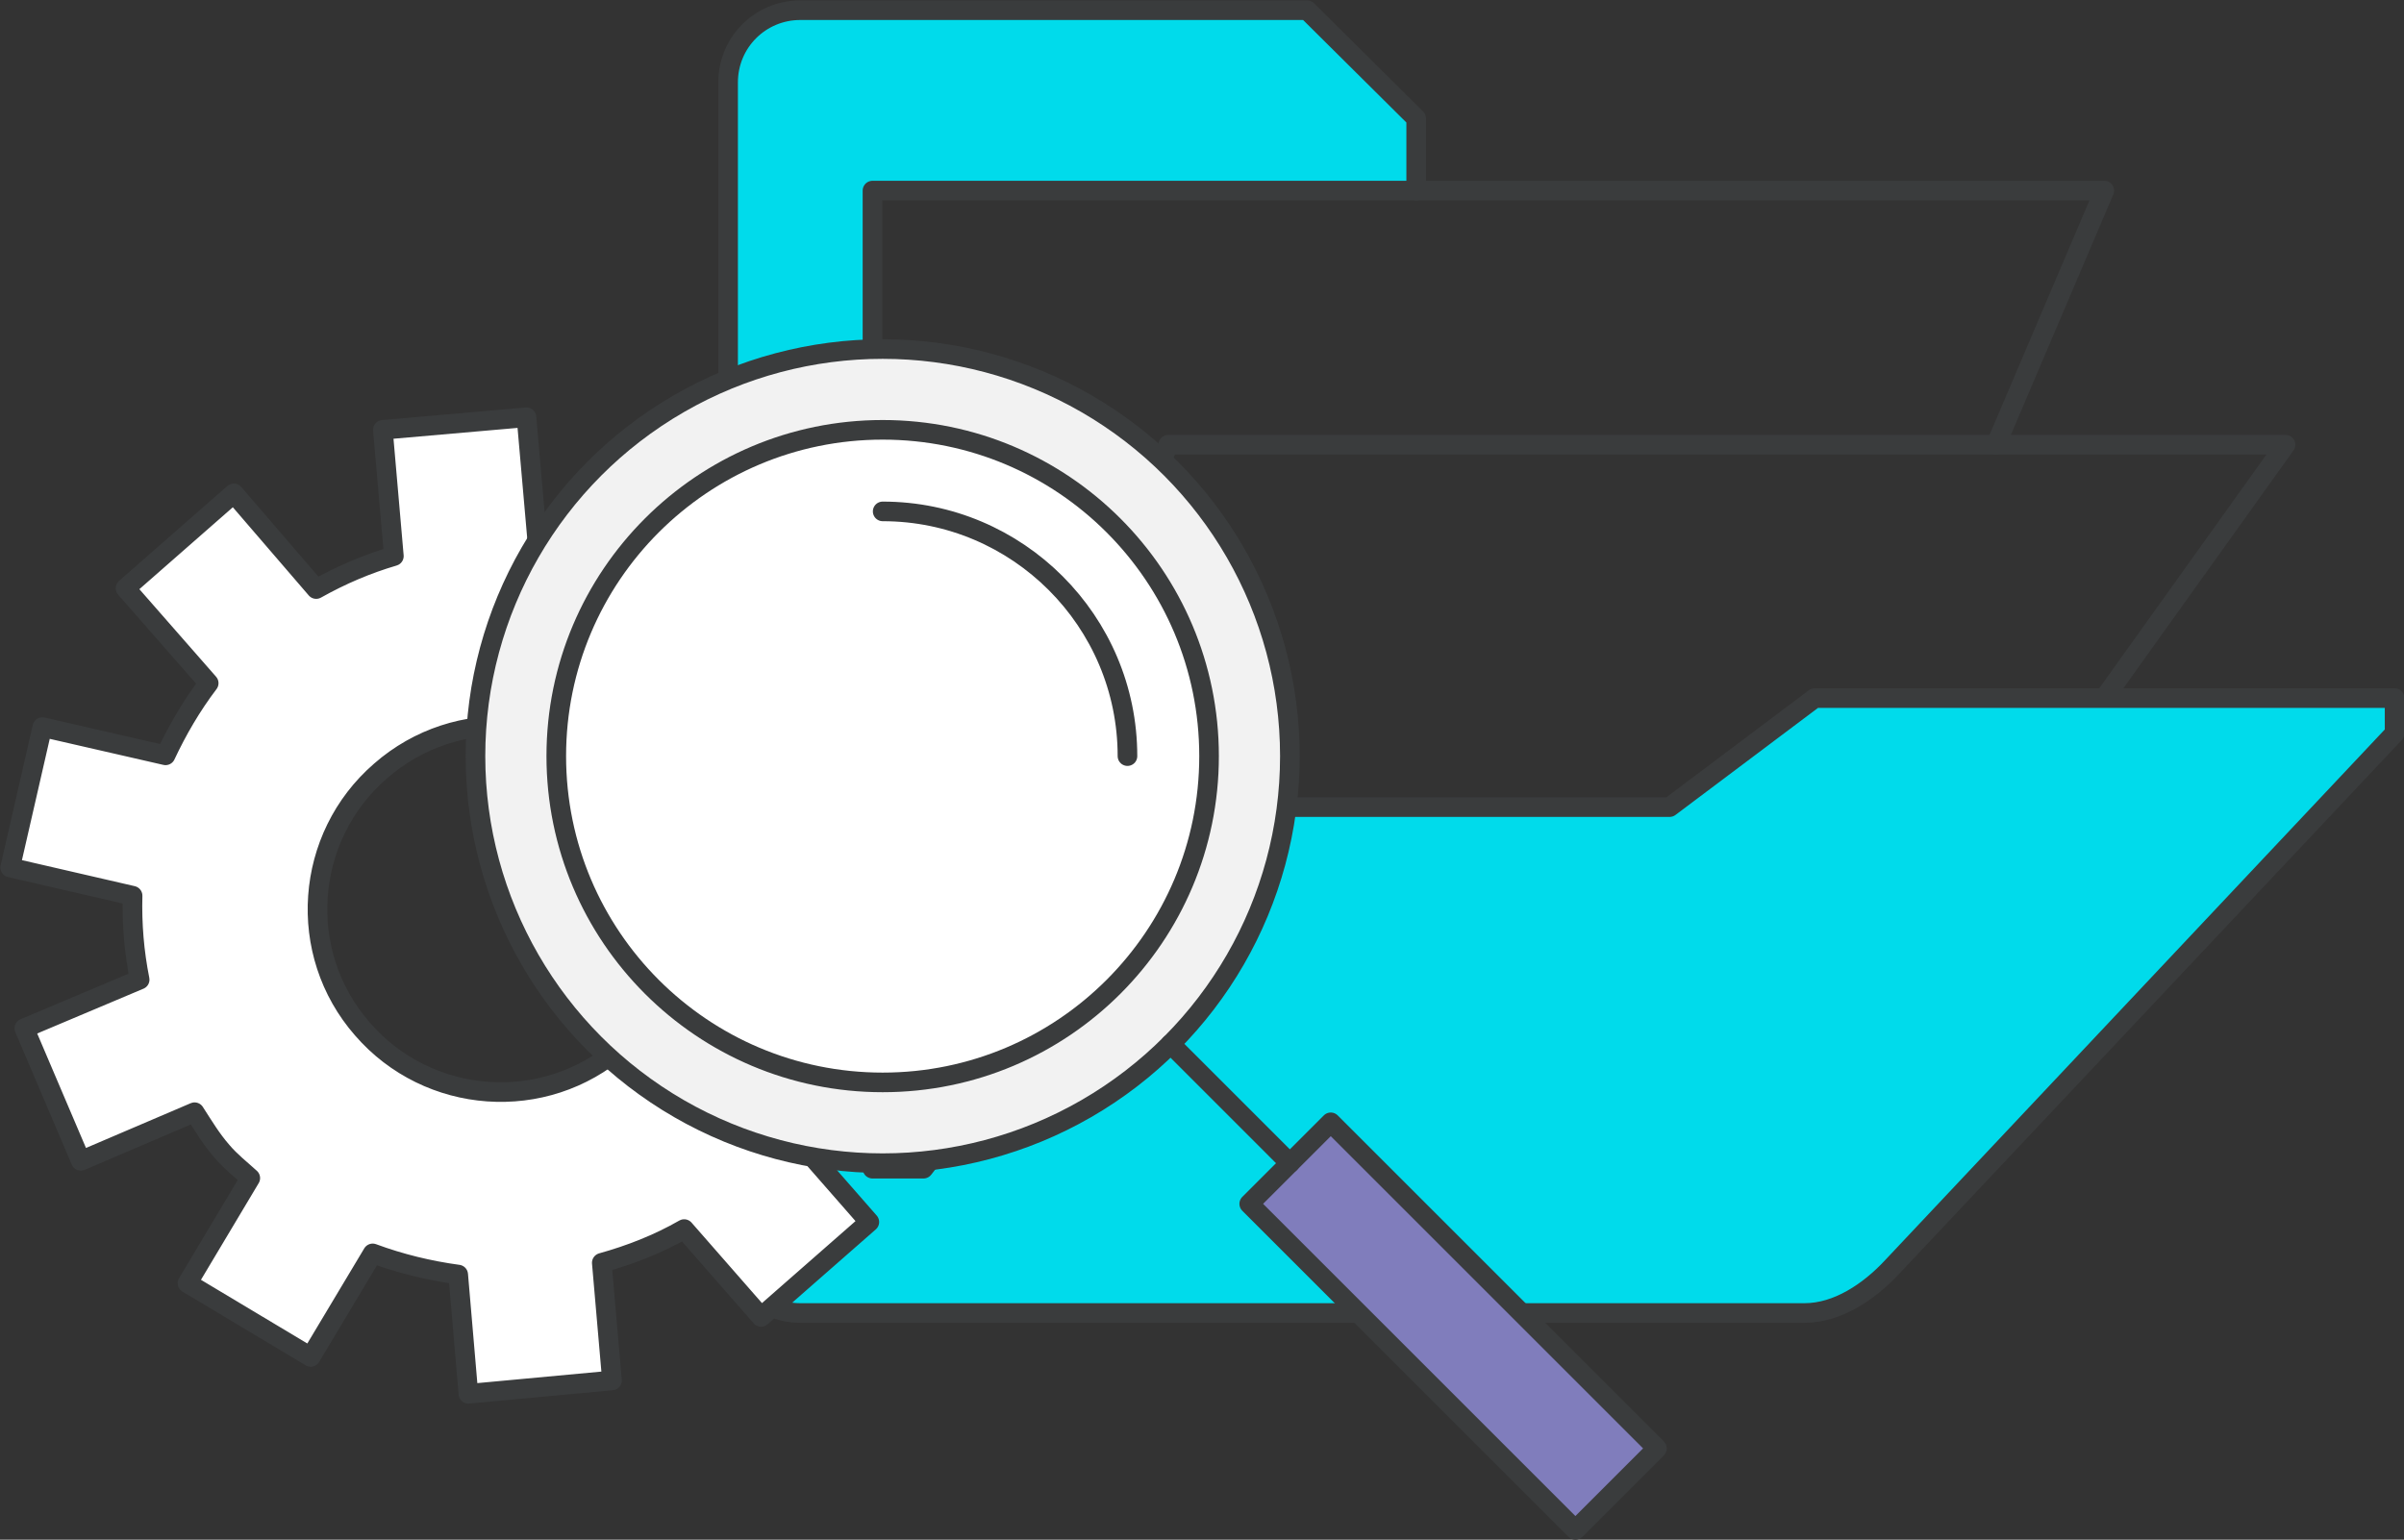 <?xml version="1.0" encoding="utf-8"?>
<!-- Generator: Adobe Illustrator 21.1.0, SVG Export Plug-In . SVG Version: 6.00 Build 0)  -->
<svg version="1.1" id="Calque_1" xmlns="http://www.w3.org/2000/svg" xmlns:xlink="http://www.w3.org/1999/xlink" x="0px" y="0px"
	 viewBox="0 0 306.4 196.3" style="enable-background:new 0 0 306.4 196.3;" xml:space="preserve">
<rect x="0" y="0" width="306.4" height="196.3" fill="#333333" stroke="none"/>
<style type="text/css">
	.st0{fill:none;stroke:#3A3C3D;stroke-width:2.5;stroke-linecap:round;stroke-linejoin:round;stroke-miterlimit:10;}
	.st1{fill:#00DBEB;stroke:#3A3C3D;stroke-width:2.5;stroke-linecap:round;stroke-linejoin:round;stroke-miterlimit:10;}
	.st2{fill:#FFFFFF;stroke:#3A3C3D;stroke-width:2.5;stroke-linejoin:round;stroke-miterlimit:10;}
	.st3{fill:#807DBC;stroke:#3A3C3D;stroke-width:2.5;stroke-linecap:round;stroke-linejoin:round;stroke-miterlimit:10;}
	.st4{fill:#F2F2F2;stroke:#3A3C3D;stroke-width:2.5;stroke-linecap:round;stroke-linejoin:round;stroke-miterlimit:10;}
	.st5{fill:#FFFFFF;stroke:#3A3C3D;stroke-width:2.5;stroke-linecap:round;stroke-linejoin:round;stroke-miterlimit:10;}
</style>
<g>
	<g>
		<polyline class="st0" points="268.2,89 291.3,56.7 148.9,56.7 125.1,116.7 		"/>
		<path class="st1" d="M180.5,24.3v-9.2L166.6,1.3H102c-5.1,0-9.2,4.1-9.2,9.2v147.7c0,5.1,4.1,9.2,9.2,9.2h128
			c4.2,0,8.2-2.7,11.1-5.8l64.1-68.1V89h-73.9l-18.5,13.9h-59.2L117.7,149h-6.5V24.3H180.5z"/>
		<polyline class="st0" points="180.5,24.3 268.2,24.3 254.4,56.7 		"/>
	</g>
	<path class="st2" d="M99.3,85c-1.4-1.6-2.9-2.8-4.4-4.2l8.1-13.5l-15.7-9.4L79,71.6c-3.4-1.2-6.9-2-10.5-2.4l-1.4-16l-18.3,1.6
		l1.4,16.1c-3.4,1-6.7,2.4-9.9,4.2L29.8,62.9L16,75l10.6,12.1c-2.2,2.9-4,6-5.5,9.2L5.4,92.7l-4.1,17.9l15.6,3.6
		c-0.1,3.6,0.2,7.2,0.9,10.7l-14.7,6.2l7.2,16.9l14.5-6.2c1.1,1.7,2.1,3.4,3.5,5c1.1,1.3,2.4,2.3,3.6,3.4l-8,13.4l15.7,9.4l7.9-13.2
		c3.5,1.3,7.2,2.2,10.9,2.7l1.3,15.2L78,176l-1.3-15c3.6-1,7.2-2.4,10.5-4.3l9.8,11.2l13.8-12.1l-9.8-11.2c2.4-3.1,4.2-6.4,5.7-9.9
		l14.7,3.4l4.1-17.9l-14.8-3.4c0.1-3.7-0.3-7.5-1.1-11.1l14.2-6l-7.2-16.9L102.1,89C101.2,87.7,100.4,86.2,99.3,85z M79.1,133.5
		c-9.7,8.5-24.5,7.4-32.9-2.3c-8.5-9.7-7.4-24.5,2.3-32.9c9.7-8.5,24.5-7.5,32.9,2.3C89.8,110.3,88.8,125,79.1,133.5z"/>
	<g>
		
			<rect x="177.9" y="139.7" transform="matrix(0.707 -0.707 0.707 0.707 -65.324 180.489)" class="st3" width="14.7" height="58.8"/>
		<circle class="st4" cx="112.5" cy="96.4" r="51.9"/>
		<line class="st0" x1="149.2" y1="133.1" x2="164.4" y2="148.3"/>
		<circle class="st5" cx="112.5" cy="96.4" r="41.6"/>
		<path class="st0" d="M143.7,96.4c0-17.2-14-31.2-31.2-31.2"/>
	</g>
</g>
</svg>
